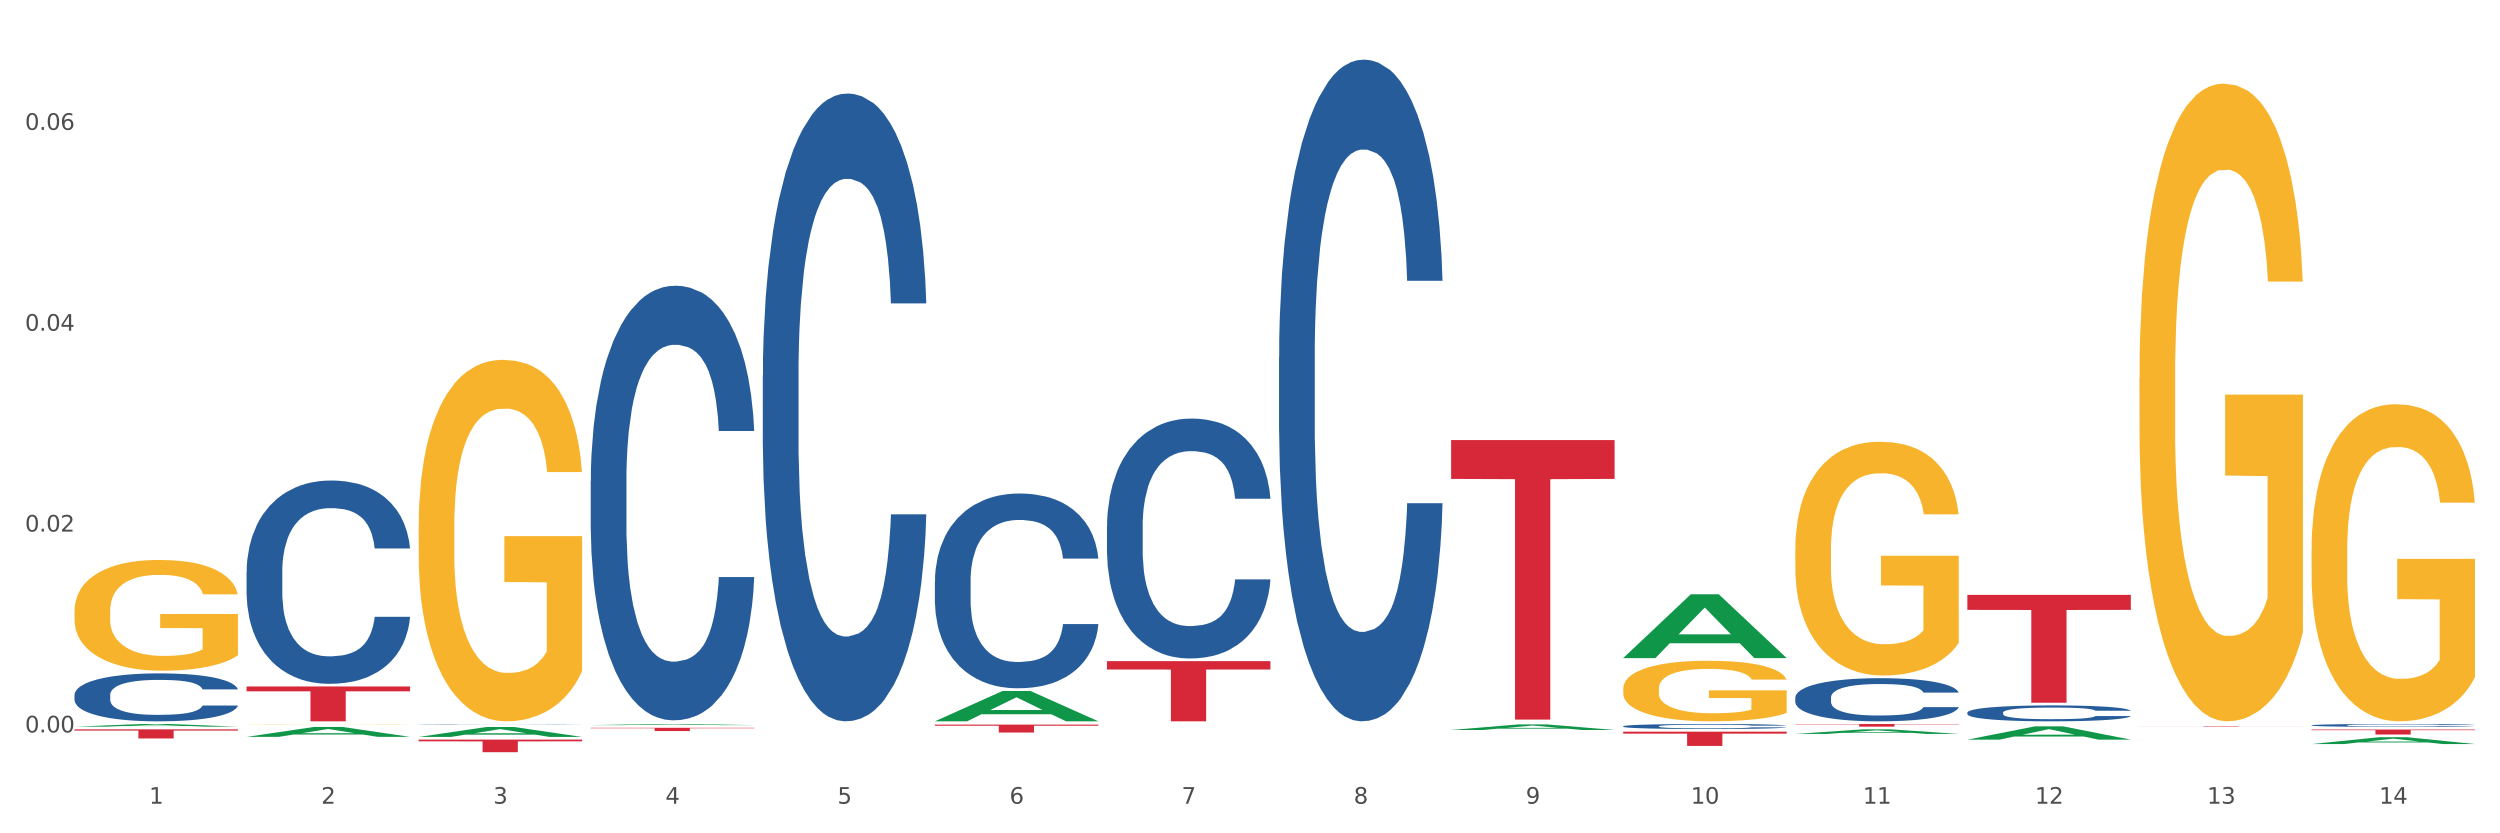 <?xml version="1.0" encoding="utf-8" standalone="no"?>
<!DOCTYPE svg PUBLIC "-//W3C//DTD SVG 1.1//EN"
  "http://www.w3.org/Graphics/SVG/1.1/DTD/svg11.dtd">
<svg xmlns:xlink="http://www.w3.org/1999/xlink" width="1080pt" height="360pt" viewBox="0 0 1080 360" xmlns="http://www.w3.org/2000/svg" version="1.1">
 <rect x="0" y="0" width="1080" height="360" fill="#333333" stroke="none"/>
 <defs>
  <style type="text/css">*{stroke-linejoin: round; stroke-linecap: butt}</style>
 </defs>
 <g id="figure_1">
  <g id="patch_1">
   <path d="M 0 360 
L 1080 360 
L 1080 0 
L 0 0 
z
" style="fill: #ffffff; stroke: #ffffff; stroke-linejoin: miter"/>
  </g>
  <g id="axes_1">
   <g id="matplotlib.axis_1">
    <g id="xtick_1">
     <g id="text_1">
      <!-- 1 -->
      <g style="fill: #4d4d4d" transform="translate(64.432 347.204) scale(0.096 -0.096)">
       <defs>
        <path id="DejaVuSans-31" d="M 794 531 
L 1825 531 
L 1825 4091 
L 703 3866 
L 703 4441 
L 1819 4666 
L 2450 4666 
L 2450 531 
L 3481 531 
L 3481 0 
L 794 0 
L 794 531 
z
" transform="scale(0.016)"/>
       </defs>
       <use xlink:href="#DejaVuSans-31"/>
      </g>
     </g>
    </g>
    <g id="xtick_2">
     <g id="text_2">
      <!-- 2 -->
      <g style="fill: #4d4d4d" transform="translate(138.771 347.204) scale(0.096 -0.096)">
       <defs>
        <path id="DejaVuSans-32" d="M 1228 531 
L 3431 531 
L 3431 0 
L 469 0 
L 469 531 
Q 828 903 1448 1529 
Q 2069 2156 2228 2338 
Q 2531 2678 2651 2914 
Q 2772 3150 2772 3378 
Q 2772 3750 2511 3984 
Q 2250 4219 1831 4219 
Q 1534 4219 1204 4116 
Q 875 4013 500 3803 
L 500 4441 
Q 881 4594 1212 4672 
Q 1544 4750 1819 4750 
Q 2544 4750 2975 4387 
Q 3406 4025 3406 3419 
Q 3406 3131 3298 2873 
Q 3191 2616 2906 2266 
Q 2828 2175 2409 1742 
Q 1991 1309 1228 531 
z
" transform="scale(0.016)"/>
       </defs>
       <use xlink:href="#DejaVuSans-32"/>
      </g>
     </g>
    </g>
    <g id="xtick_3">
     <g id="text_3">
      <!-- 3 -->
      <g style="fill: #4d4d4d" transform="translate(213.109 347.204) scale(0.096 -0.096)">
       <defs>
        <path id="DejaVuSans-33" d="M 2597 2516 
Q 3050 2419 3304 2112 
Q 3559 1806 3559 1356 
Q 3559 666 3084 287 
Q 2609 -91 1734 -91 
Q 1441 -91 1130 -33 
Q 819 25 488 141 
L 488 750 
Q 750 597 1062 519 
Q 1375 441 1716 441 
Q 2309 441 2620 675 
Q 2931 909 2931 1356 
Q 2931 1769 2642 2001 
Q 2353 2234 1838 2234 
L 1294 2234 
L 1294 2753 
L 1863 2753 
Q 2328 2753 2575 2939 
Q 2822 3125 2822 3475 
Q 2822 3834 2567 4026 
Q 2313 4219 1838 4219 
Q 1578 4219 1281 4162 
Q 984 4106 628 3988 
L 628 4550 
Q 988 4650 1302 4700 
Q 1616 4750 1894 4750 
Q 2613 4750 3031 4423 
Q 3450 4097 3450 3541 
Q 3450 3153 3228 2886 
Q 3006 2619 2597 2516 
z
" transform="scale(0.016)"/>
       </defs>
       <use xlink:href="#DejaVuSans-33"/>
      </g>
     </g>
    </g>
    <g id="xtick_4">
     <g id="text_4">
      <!-- 4 -->
      <g style="fill: #4d4d4d" transform="translate(287.448 347.204) scale(0.096 -0.096)">
       <defs>
        <path id="DejaVuSans-34" d="M 2419 4116 
L 825 1625 
L 2419 1625 
L 2419 4116 
z
M 2253 4666 
L 3047 4666 
L 3047 1625 
L 3713 1625 
L 3713 1100 
L 3047 1100 
L 3047 0 
L 2419 0 
L 2419 1100 
L 313 1100 
L 313 1709 
L 2253 4666 
z
" transform="scale(0.016)"/>
       </defs>
       <use xlink:href="#DejaVuSans-34"/>
      </g>
     </g>
    </g>
    <g id="xtick_5">
     <g id="text_5">
      <!-- 5 -->
      <g style="fill: #4d4d4d" transform="translate(361.787 347.204) scale(0.096 -0.096)">
       <defs>
        <path id="DejaVuSans-35" d="M 691 4666 
L 3169 4666 
L 3169 4134 
L 1269 4134 
L 1269 2991 
Q 1406 3038 1543 3061 
Q 1681 3084 1819 3084 
Q 2600 3084 3056 2656 
Q 3513 2228 3513 1497 
Q 3513 744 3044 326 
Q 2575 -91 1722 -91 
Q 1428 -91 1123 -41 
Q 819 9 494 109 
L 494 744 
Q 775 591 1075 516 
Q 1375 441 1709 441 
Q 2250 441 2565 725 
Q 2881 1009 2881 1497 
Q 2881 1984 2565 2268 
Q 2250 2553 1709 2553 
Q 1456 2553 1204 2497 
Q 953 2441 691 2322 
L 691 4666 
z
" transform="scale(0.016)"/>
       </defs>
       <use xlink:href="#DejaVuSans-35"/>
      </g>
     </g>
    </g>
    <g id="xtick_6">
     <g id="text_6">
      <!-- 6 -->
      <g style="fill: #4d4d4d" transform="translate(436.125 347.204) scale(0.096 -0.096)">
       <defs>
        <path id="DejaVuSans-36" d="M 2113 2584 
Q 1688 2584 1439 2293 
Q 1191 2003 1191 1497 
Q 1191 994 1439 701 
Q 1688 409 2113 409 
Q 2538 409 2786 701 
Q 3034 994 3034 1497 
Q 3034 2003 2786 2293 
Q 2538 2584 2113 2584 
z
M 3366 4563 
L 3366 3988 
Q 3128 4100 2886 4159 
Q 2644 4219 2406 4219 
Q 1781 4219 1451 3797 
Q 1122 3375 1075 2522 
Q 1259 2794 1537 2939 
Q 1816 3084 2150 3084 
Q 2853 3084 3261 2657 
Q 3669 2231 3669 1497 
Q 3669 778 3244 343 
Q 2819 -91 2113 -91 
Q 1303 -91 875 529 
Q 447 1150 447 2328 
Q 447 3434 972 4092 
Q 1497 4750 2381 4750 
Q 2619 4750 2861 4703 
Q 3103 4656 3366 4563 
z
" transform="scale(0.016)"/>
       </defs>
       <use xlink:href="#DejaVuSans-36"/>
      </g>
     </g>
    </g>
    <g id="xtick_7">
     <g id="text_7">
      <!-- 7 -->
      <g style="fill: #4d4d4d" transform="translate(510.464 347.204) scale(0.096 -0.096)">
       <defs>
        <path id="DejaVuSans-37" d="M 525 4666 
L 3525 4666 
L 3525 4397 
L 1831 0 
L 1172 0 
L 2766 4134 
L 525 4134 
L 525 4666 
z
" transform="scale(0.016)"/>
       </defs>
       <use xlink:href="#DejaVuSans-37"/>
      </g>
     </g>
    </g>
    <g id="xtick_8">
     <g id="text_8">
      <!-- 8 -->
      <g style="fill: #4d4d4d" transform="translate(584.803 347.204) scale(0.096 -0.096)">
       <defs>
        <path id="DejaVuSans-38" d="M 2034 2216 
Q 1584 2216 1326 1975 
Q 1069 1734 1069 1313 
Q 1069 891 1326 650 
Q 1584 409 2034 409 
Q 2484 409 2743 651 
Q 3003 894 3003 1313 
Q 3003 1734 2745 1975 
Q 2488 2216 2034 2216 
z
M 1403 2484 
Q 997 2584 770 2862 
Q 544 3141 544 3541 
Q 544 4100 942 4425 
Q 1341 4750 2034 4750 
Q 2731 4750 3128 4425 
Q 3525 4100 3525 3541 
Q 3525 3141 3298 2862 
Q 3072 2584 2669 2484 
Q 3125 2378 3379 2068 
Q 3634 1759 3634 1313 
Q 3634 634 3220 271 
Q 2806 -91 2034 -91 
Q 1263 -91 848 271 
Q 434 634 434 1313 
Q 434 1759 690 2068 
Q 947 2378 1403 2484 
z
M 1172 3481 
Q 1172 3119 1398 2916 
Q 1625 2713 2034 2713 
Q 2441 2713 2670 2916 
Q 2900 3119 2900 3481 
Q 2900 3844 2670 4047 
Q 2441 4250 2034 4250 
Q 1625 4250 1398 4047 
Q 1172 3844 1172 3481 
z
" transform="scale(0.016)"/>
       </defs>
       <use xlink:href="#DejaVuSans-38"/>
      </g>
     </g>
    </g>
    <g id="xtick_9">
     <g id="text_9">
      <!-- 9 -->
      <g style="fill: #4d4d4d" transform="translate(659.142 347.204) scale(0.096 -0.096)">
       <defs>
        <path id="DejaVuSans-39" d="M 703 97 
L 703 672 
Q 941 559 1184 500 
Q 1428 441 1663 441 
Q 2288 441 2617 861 
Q 2947 1281 2994 2138 
Q 2813 1869 2534 1725 
Q 2256 1581 1919 1581 
Q 1219 1581 811 2004 
Q 403 2428 403 3163 
Q 403 3881 828 4315 
Q 1253 4750 1959 4750 
Q 2769 4750 3195 4129 
Q 3622 3509 3622 2328 
Q 3622 1225 3098 567 
Q 2575 -91 1691 -91 
Q 1453 -91 1209 -44 
Q 966 3 703 97 
z
M 1959 2075 
Q 2384 2075 2632 2365 
Q 2881 2656 2881 3163 
Q 2881 3666 2632 3958 
Q 2384 4250 1959 4250 
Q 1534 4250 1286 3958 
Q 1038 3666 1038 3163 
Q 1038 2656 1286 2365 
Q 1534 2075 1959 2075 
z
" transform="scale(0.016)"/>
       </defs>
       <use xlink:href="#DejaVuSans-39"/>
      </g>
     </g>
    </g>
    <g id="xtick_10">
     <g id="text_10">
      <!-- 10 -->
      <g style="fill: #4d4d4d" transform="translate(730.426 347.204) scale(0.096 -0.096)">
       <defs>
        <path id="DejaVuSans-30" d="M 2034 4250 
Q 1547 4250 1301 3770 
Q 1056 3291 1056 2328 
Q 1056 1369 1301 889 
Q 1547 409 2034 409 
Q 2525 409 2770 889 
Q 3016 1369 3016 2328 
Q 3016 3291 2770 3770 
Q 2525 4250 2034 4250 
z
M 2034 4750 
Q 2819 4750 3233 4129 
Q 3647 3509 3647 2328 
Q 3647 1150 3233 529 
Q 2819 -91 2034 -91 
Q 1250 -91 836 529 
Q 422 1150 422 2328 
Q 422 3509 836 4129 
Q 1250 4750 2034 4750 
z
" transform="scale(0.016)"/>
       </defs>
       <use xlink:href="#DejaVuSans-31"/>
       <use xlink:href="#DejaVuSans-30" transform="translate(63.623 0)"/>
      </g>
     </g>
    </g>
    <g id="xtick_11">
     <g id="text_11">
      <!-- 11 -->
      <g style="fill: #4d4d4d" transform="translate(804.765 347.204) scale(0.096 -0.096)">
       <use xlink:href="#DejaVuSans-31"/>
       <use xlink:href="#DejaVuSans-31" transform="translate(63.623 0)"/>
      </g>
     </g>
    </g>
    <g id="xtick_12">
     <g id="text_12">
      <!-- 12 -->
      <g style="fill: #4d4d4d" transform="translate(879.104 347.204) scale(0.096 -0.096)">
       <use xlink:href="#DejaVuSans-31"/>
       <use xlink:href="#DejaVuSans-32" transform="translate(63.623 0)"/>
      </g>
     </g>
    </g>
    <g id="xtick_13">
     <g id="text_13">
      <!-- 13 -->
      <g style="fill: #4d4d4d" transform="translate(953.442 347.204) scale(0.096 -0.096)">
       <use xlink:href="#DejaVuSans-31"/>
       <use xlink:href="#DejaVuSans-33" transform="translate(63.623 0)"/>
      </g>
     </g>
    </g>
    <g id="xtick_14">
     <g id="text_14">
      <!-- 14 -->
      <g style="fill: #4d4d4d" transform="translate(1027.781 347.204) scale(0.096 -0.096)">
       <use xlink:href="#DejaVuSans-31"/>
       <use xlink:href="#DejaVuSans-34" transform="translate(63.623 0)"/>
      </g>
     </g>
    </g>
    <g id="xtick_15"/>
    <g id="xtick_16"/>
    <g id="xtick_17"/>
    <g id="xtick_18"/>
    <g id="xtick_19"/>
    <g id="xtick_20"/>
    <g id="xtick_21"/>
    <g id="xtick_22"/>
    <g id="xtick_23"/>
    <g id="xtick_24"/>
    <g id="xtick_25"/>
    <g id="xtick_26"/>
    <g id="xtick_27"/>
   </g>
   <g id="matplotlib.axis_2">
    <g id="ytick_1">
     <g id="text_15">
      <!-- 0.00 -->
      <g style="fill: #4d4d4d" transform="translate(10.8 316.408) scale(0.096 -0.096)">
       <defs>
        <path id="DejaVuSans-2e" d="M 684 794 
L 1344 794 
L 1344 0 
L 684 0 
L 684 794 
z
" transform="scale(0.016)"/>
       </defs>
       <use xlink:href="#DejaVuSans-30"/>
       <use xlink:href="#DejaVuSans-2e" transform="translate(63.623 0)"/>
       <use xlink:href="#DejaVuSans-30" transform="translate(95.41 0)"/>
       <use xlink:href="#DejaVuSans-30" transform="translate(159.033 0)"/>
      </g>
     </g>
    </g>
    <g id="ytick_2">
     <g id="text_16">
      <!-- 0.02 -->
      <g style="fill: #4d4d4d" transform="translate(10.8 229.638) scale(0.096 -0.096)">
       <use xlink:href="#DejaVuSans-30"/>
       <use xlink:href="#DejaVuSans-2e" transform="translate(63.623 0)"/>
       <use xlink:href="#DejaVuSans-30" transform="translate(95.41 0)"/>
       <use xlink:href="#DejaVuSans-32" transform="translate(159.033 0)"/>
      </g>
     </g>
    </g>
    <g id="ytick_3">
     <g id="text_17">
      <!-- 0.04 -->
      <g style="fill: #4d4d4d" transform="translate(10.8 142.868) scale(0.096 -0.096)">
       <use xlink:href="#DejaVuSans-30"/>
       <use xlink:href="#DejaVuSans-2e" transform="translate(63.623 0)"/>
       <use xlink:href="#DejaVuSans-30" transform="translate(95.41 0)"/>
       <use xlink:href="#DejaVuSans-34" transform="translate(159.033 0)"/>
      </g>
     </g>
    </g>
    <g id="ytick_4">
     <g id="text_18">
      <!-- 0.06 -->
      <g style="fill: #4d4d4d" transform="translate(10.8 56.098) scale(0.096 -0.096)">
       <use xlink:href="#DejaVuSans-30"/>
       <use xlink:href="#DejaVuSans-2e" transform="translate(63.623 0)"/>
       <use xlink:href="#DejaVuSans-30" transform="translate(95.41 0)"/>
       <use xlink:href="#DejaVuSans-36" transform="translate(159.033 0)"/>
      </g>
     </g>
    </g>
    <g id="ytick_5"/>
    <g id="ytick_6"/>
    <g id="ytick_7"/>
   </g>
   <g id="PolyCollection_1">
    <path d="M 32.175 313.922 
L 32.248 313.921 
L 61.37 312.762 
L 73.456 312.761 
L 102.797 313.924 
L 88.818 313.924 
L 82.484 313.653 
L 52.415 313.653 
L 52.197 313.658 
L 46.081 313.924 
L 32.175 313.924 
L 32.175 313.922 
L 56.201 313.492 
L 78.698 313.491 
L 67.559 313.009 
L 67.413 313.007 
L 67.267 313.01 
L 56.128 313.491 
L 56.201 313.492 
L 32.175 313.922 
z
" clip-path="url(#pf526136282)" style="fill: #109648"/>
    <path d="M 329.53 313.718 
L 400.152 313.718 
L 400.152 313.719 
L 372.371 313.719 
L 372.371 313.721 
L 357.143 313.721 
L 357.143 313.719 
L 329.53 313.719 
L 329.53 313.718 
L 329.53 313.718 
z
" clip-path="url(#pf526136282)" style="fill: #d62839"/>
    <path d="M 403.869 313.038 
L 474.49 313.038 
L 474.49 313.515 
L 446.71 313.518 
L 446.71 316.468 
L 431.481 316.468 
L 431.481 313.518 
L 403.869 313.515 
L 403.869 313.041 
L 403.869 313.038 
z
" clip-path="url(#pf526136282)" style="fill: #d62839"/>
    <path d="M 478.207 285.619 
L 548.829 285.619 
L 548.829 289.231 
L 521.049 289.255 
L 521.049 311.613 
L 505.82 311.613 
L 505.82 289.255 
L 478.207 289.231 
L 478.207 285.643 
L 478.207 285.619 
z
" clip-path="url(#pf526136282)" style="fill: #d62839"/>
    <path d="M 626.885 190.108 
L 697.506 190.108 
L 697.506 206.89 
L 669.726 207.003 
L 669.726 310.872 
L 654.497 310.872 
L 654.497 207.003 
L 626.885 206.89 
L 626.885 190.221 
L 626.885 190.108 
z
" clip-path="url(#pf526136282)" style="fill: #d62839"/>
    <path d="M 701.223 316.083 
L 771.845 316.083 
L 771.845 316.94 
L 744.065 316.946 
L 744.065 322.253 
L 728.836 322.253 
L 728.836 316.946 
L 701.223 316.94 
L 701.223 316.089 
L 701.223 316.083 
z
" clip-path="url(#pf526136282)" style="fill: #d62839"/>
    <path d="M 775.562 312.761 
L 846.184 312.761 
L 846.184 312.924 
L 818.404 312.925 
L 818.404 313.93 
L 803.175 313.93 
L 803.175 312.925 
L 775.562 312.924 
L 775.562 312.762 
L 775.562 312.761 
z
" clip-path="url(#pf526136282)" style="fill: #d62839"/>
    <path d="M 849.901 256.995 
L 920.523 256.995 
L 920.523 263.47 
L 892.742 263.514 
L 892.742 303.592 
L 877.514 303.592 
L 877.514 263.514 
L 849.901 263.47 
L 849.901 257.038 
L 849.901 256.995 
z
" clip-path="url(#pf526136282)" style="fill: #d62839"/>
    <path d="M 924.24 313.706 
L 994.861 313.706 
L 994.861 313.732 
L 967.081 313.732 
L 967.081 313.895 
L 951.852 313.895 
L 951.852 313.732 
L 924.24 313.732 
L 924.24 313.706 
L 924.24 313.706 
z
" clip-path="url(#pf526136282)" style="fill: #d62839"/>
    <path d="M 998.578 315.151 
L 1069.2 315.151 
L 1069.2 315.453 
L 1041.42 315.455 
L 1041.42 317.324 
L 1026.191 317.324 
L 1026.191 315.455 
L 998.578 315.453 
L 998.578 315.153 
L 998.578 315.151 
z
" clip-path="url(#pf526136282)" style="fill: #d62839"/>
    <path d="M 255.191 314.407 
L 325.813 314.407 
L 325.813 314.604 
L 298.033 314.605 
L 298.033 315.826 
L 282.804 315.826 
L 282.804 314.605 
L 255.191 314.604 
L 255.191 314.408 
L 255.191 314.407 
z
" clip-path="url(#pf526136282)" style="fill: #d62839"/>
    <path d="M 106.514 247.046 
L 106.597 246.966 
L 106.597 244.72 
L 106.848 241.672 
L 107.766 236.057 
L 108.935 231.805 
L 110.938 226.832 
L 112.023 224.746 
L 113.442 222.42 
L 116.364 218.65 
L 119.703 215.442 
L 122.04 213.677 
L 123.794 212.554 
L 127.717 210.549 
L 129.971 209.666 
L 132.308 208.944 
L 134.312 208.463 
L 137.651 207.902 
L 140.322 207.661 
L 143.411 207.581 
L 145.998 207.661 
L 149.421 207.982 
L 154.43 208.944 
L 156.35 209.506 
L 158.937 210.469 
L 161.609 211.752 
L 163.779 213.035 
L 166.283 214.88 
L 168.871 217.287 
L 171.376 220.335 
L 173.129 223.142 
L 174.548 226.11 
L 175.8 229.72 
L 176.718 233.65 
L 177.135 236.939 
L 161.859 236.939 
L 161.442 233.971 
L 160.607 230.762 
L 159.772 228.597 
L 158.854 226.832 
L 157.435 224.827 
L 156.183 223.543 
L 154.096 222.019 
L 152.176 221.057 
L 150.59 220.495 
L 148.67 220.014 
L 144.579 219.533 
L 141.658 219.533 
L 139.821 219.693 
L 137.567 220.094 
L 135.647 220.656 
L 133.393 221.618 
L 131.64 222.661 
L 129.887 224.025 
L 128.886 224.987 
L 127.383 226.752 
L 126.381 228.196 
L 125.046 230.682 
L 124.294 232.447 
L 122.959 237.019 
L 122.374 240.388 
L 122.124 242.714 
L 121.957 245.281 
L 121.957 257.794 
L 122.458 263.409 
L 122.875 265.816 
L 123.543 268.543 
L 124.795 272.072 
L 126.632 275.522 
L 128.552 278.008 
L 130.138 279.532 
L 131.64 280.655 
L 133.143 281.538 
L 134.979 282.34 
L 136.482 282.821 
L 138.736 283.302 
L 141.407 283.543 
L 143.494 283.543 
L 147.751 283.142 
L 149.671 282.741 
L 151.508 282.179 
L 153.511 281.297 
L 155.097 280.334 
L 156.016 279.612 
L 157.518 278.088 
L 158.687 276.484 
L 159.689 274.639 
L 160.357 273.035 
L 161.108 270.629 
L 161.692 267.901 
L 161.859 266.457 
L 177.135 266.457 
L 176.802 269.345 
L 176.217 272.153 
L 175.049 275.923 
L 174.13 278.088 
L 172.711 280.735 
L 171.209 282.981 
L 169.122 285.468 
L 167.202 287.313 
L 165.198 288.917 
L 163.028 290.361 
L 159.104 292.366 
L 157.685 292.928 
L 154.68 293.89 
L 152.343 294.452 
L 148.92 295.013 
L 145.414 295.334 
L 141.741 295.415 
L 138.486 295.254 
L 134.896 294.773 
L 132.642 294.292 
L 130.138 293.57 
L 127.216 292.447 
L 124.461 291.083 
L 121.874 289.479 
L 119.453 287.634 
L 117.199 285.548 
L 114.277 282.099 
L 112.107 278.73 
L 110.521 275.602 
L 109.435 272.955 
L 108.35 269.586 
L 107.766 267.26 
L 106.848 261.645 
L 106.514 256.431 
L 106.514 247.046 
z
" clip-path="url(#pf526136282)" style="fill: #255c99"/>
    <path d="M 255.191 207.796 
L 255.275 207.625 
L 255.275 202.824 
L 255.525 196.308 
L 256.443 184.306 
L 257.612 175.218 
L 259.615 164.587 
L 260.701 160.129 
L 262.12 155.157 
L 265.041 147.098 
L 268.381 140.24 
L 270.718 136.467 
L 272.471 134.067 
L 276.394 129.78 
L 278.648 127.894 
L 280.986 126.351 
L 282.989 125.322 
L 286.328 124.122 
L 288.999 123.608 
L 292.088 123.436 
L 294.676 123.608 
L 298.098 124.293 
L 303.107 126.351 
L 305.027 127.551 
L 307.615 129.609 
L 310.286 132.352 
L 312.457 135.096 
L 314.961 139.039 
L 317.549 144.183 
L 320.053 150.699 
L 321.806 156.7 
L 323.225 163.044 
L 324.477 170.76 
L 325.396 179.162 
L 325.813 186.192 
L 310.537 186.192 
L 310.119 179.848 
L 309.284 172.989 
L 308.45 168.36 
L 307.531 164.587 
L 306.112 160.301 
L 304.86 157.557 
L 302.773 154.3 
L 300.853 152.242 
L 299.267 151.042 
L 297.347 150.013 
L 293.257 148.984 
L 290.335 148.984 
L 288.499 149.327 
L 286.245 150.184 
L 284.325 151.385 
L 282.071 153.442 
L 280.318 155.671 
L 278.565 158.586 
L 277.563 160.644 
L 276.06 164.416 
L 275.059 167.502 
L 273.723 172.818 
L 272.972 176.59 
L 271.636 186.363 
L 271.052 193.565 
L 270.801 198.537 
L 270.634 204.024 
L 270.634 230.773 
L 271.135 242.775 
L 271.553 247.919 
L 272.22 253.749 
L 273.473 261.293 
L 275.309 268.666 
L 277.229 273.982 
L 278.815 277.24 
L 280.318 279.64 
L 281.82 281.526 
L 283.657 283.241 
L 285.159 284.27 
L 287.413 285.298 
L 290.085 285.813 
L 292.172 285.813 
L 296.429 284.955 
L 298.349 284.098 
L 300.185 282.898 
L 302.189 281.012 
L 303.775 278.954 
L 304.693 277.411 
L 306.196 274.153 
L 307.364 270.724 
L 308.366 266.78 
L 309.034 263.351 
L 309.785 258.207 
L 310.37 252.377 
L 310.537 249.291 
L 325.813 249.291 
L 325.479 255.464 
L 324.895 261.465 
L 323.726 269.524 
L 322.808 274.153 
L 321.389 279.811 
L 319.886 284.612 
L 317.799 289.928 
L 315.879 293.872 
L 313.876 297.301 
L 311.705 300.387 
L 307.782 304.674 
L 306.363 305.874 
L 303.358 307.932 
L 301.02 309.132 
L 297.598 310.332 
L 294.092 311.018 
L 290.419 311.189 
L 287.163 310.847 
L 283.573 309.818 
L 281.32 308.789 
L 278.815 307.246 
L 275.893 304.845 
L 273.139 301.93 
L 270.551 298.501 
L 268.13 294.557 
L 265.876 290.099 
L 262.955 282.726 
L 260.784 275.525 
L 259.198 268.838 
L 258.113 263.179 
L 257.028 255.978 
L 256.443 251.005 
L 255.525 239.003 
L 255.191 227.858 
L 255.191 207.796 
z
" clip-path="url(#pf526136282)" style="fill: #255c99"/>
    <path d="M 329.53 162.262 
L 329.613 162.014 
L 329.613 155.079 
L 329.864 145.667 
L 330.782 128.329 
L 331.951 115.202 
L 333.954 99.846 
L 335.039 93.406 
L 336.458 86.223 
L 339.38 74.582 
L 342.719 64.675 
L 345.057 59.226 
L 346.81 55.759 
L 350.733 49.567 
L 352.987 46.842 
L 355.324 44.613 
L 357.328 43.127 
L 360.667 41.393 
L 363.338 40.65 
L 366.427 40.403 
L 369.015 40.65 
L 372.437 41.641 
L 377.446 44.613 
L 379.366 46.347 
L 381.954 49.319 
L 384.625 53.282 
L 386.795 57.245 
L 389.3 62.941 
L 391.887 70.372 
L 394.392 79.784 
L 396.145 88.453 
L 397.564 97.617 
L 398.816 108.762 
L 399.734 120.899 
L 400.152 131.054 
L 384.875 131.054 
L 384.458 121.89 
L 383.623 111.982 
L 382.788 105.295 
L 381.87 99.846 
L 380.451 93.654 
L 379.199 89.691 
L 377.112 84.985 
L 375.192 82.013 
L 373.606 80.279 
L 371.686 78.793 
L 367.595 77.307 
L 364.674 77.307 
L 362.837 77.802 
L 360.583 79.041 
L 358.663 80.775 
L 356.41 83.747 
L 354.656 86.967 
L 352.903 91.177 
L 351.902 94.149 
L 350.399 99.598 
L 349.397 104.057 
L 348.062 111.735 
L 347.31 117.184 
L 345.975 131.301 
L 345.391 141.704 
L 345.14 148.887 
L 344.973 156.813 
L 344.973 195.451 
L 345.474 212.788 
L 345.891 220.219 
L 346.559 228.64 
L 347.811 239.538 
L 349.648 250.188 
L 351.568 257.866 
L 353.154 262.572 
L 354.656 266.04 
L 356.159 268.764 
L 357.996 271.241 
L 359.498 272.727 
L 361.752 274.213 
L 364.423 274.956 
L 366.51 274.956 
L 370.768 273.718 
L 372.688 272.48 
L 374.524 270.746 
L 376.528 268.021 
L 378.114 265.049 
L 379.032 262.82 
L 380.534 258.114 
L 381.703 253.16 
L 382.705 247.464 
L 383.373 242.51 
L 384.124 235.08 
L 384.708 226.659 
L 384.875 222.2 
L 400.152 222.2 
L 399.818 231.117 
L 399.233 239.786 
L 398.065 251.427 
L 397.146 258.114 
L 395.727 266.288 
L 394.225 273.223 
L 392.138 280.901 
L 390.218 286.597 
L 388.214 291.551 
L 386.044 296.009 
L 382.121 302.201 
L 380.701 303.935 
L 377.696 306.907 
L 375.359 308.641 
L 371.936 310.375 
L 368.43 311.365 
L 364.757 311.613 
L 361.502 311.118 
L 357.912 309.632 
L 355.658 308.146 
L 353.154 305.916 
L 350.232 302.449 
L 347.477 298.238 
L 344.89 293.285 
L 342.469 287.588 
L 340.215 281.148 
L 337.293 270.498 
L 335.123 260.095 
L 333.537 250.436 
L 332.452 242.262 
L 331.366 231.86 
L 330.782 224.677 
L 329.864 207.339 
L 329.53 191.24 
L 329.53 162.262 
z
" clip-path="url(#pf526136282)" style="fill: #255c99"/>
    <path d="M 403.869 251.006 
L 403.952 250.929 
L 403.952 248.777 
L 404.202 245.857 
L 405.121 240.477 
L 406.289 236.404 
L 408.293 231.639 
L 409.378 229.641 
L 410.797 227.412 
L 413.719 223.8 
L 417.058 220.726 
L 419.395 219.035 
L 421.148 217.959 
L 425.072 216.038 
L 427.326 215.192 
L 429.663 214.501 
L 431.666 214.04 
L 435.006 213.502 
L 437.677 213.271 
L 440.766 213.194 
L 443.353 213.271 
L 446.776 213.579 
L 451.785 214.501 
L 453.704 215.039 
L 456.292 215.961 
L 458.964 217.191 
L 461.134 218.42 
L 463.638 220.188 
L 466.226 222.493 
L 468.73 225.414 
L 470.483 228.104 
L 471.903 230.947 
L 473.155 234.406 
L 474.073 238.171 
L 474.49 241.322 
L 459.214 241.322 
L 458.797 238.479 
L 457.962 235.405 
L 457.127 233.33 
L 456.209 231.639 
L 454.79 229.718 
L 453.538 228.488 
L 451.451 227.028 
L 449.531 226.106 
L 447.945 225.568 
L 446.025 225.106 
L 441.934 224.645 
L 439.012 224.645 
L 437.176 224.799 
L 434.922 225.183 
L 433.002 225.721 
L 430.748 226.643 
L 428.995 227.643 
L 427.242 228.949 
L 426.24 229.871 
L 424.738 231.562 
L 423.736 232.945 
L 422.401 235.328 
L 421.649 237.019 
L 420.314 241.399 
L 419.729 244.627 
L 419.479 246.856 
L 419.312 249.315 
L 419.312 261.304 
L 419.813 266.684 
L 420.23 268.989 
L 420.898 271.602 
L 422.15 274.984 
L 423.987 278.289 
L 425.907 280.671 
L 427.493 282.131 
L 428.995 283.207 
L 430.498 284.052 
L 432.334 284.821 
L 433.837 285.282 
L 436.091 285.743 
L 438.762 285.974 
L 440.849 285.974 
L 445.106 285.59 
L 447.026 285.205 
L 448.863 284.667 
L 450.866 283.822 
L 452.452 282.9 
L 453.371 282.208 
L 454.873 280.748 
L 456.042 279.211 
L 457.044 277.443 
L 457.711 275.906 
L 458.463 273.601 
L 459.047 270.988 
L 459.214 269.604 
L 474.49 269.604 
L 474.156 272.371 
L 473.572 275.061 
L 472.403 278.673 
L 471.485 280.748 
L 470.066 283.284 
L 468.563 285.436 
L 466.477 287.818 
L 464.557 289.586 
L 462.553 291.123 
L 460.383 292.506 
L 456.459 294.428 
L 455.04 294.966 
L 452.035 295.888 
L 449.698 296.426 
L 446.275 296.964 
L 442.769 297.271 
L 439.096 297.348 
L 435.84 297.194 
L 432.251 296.733 
L 429.997 296.272 
L 427.493 295.58 
L 424.571 294.504 
L 421.816 293.198 
L 419.228 291.661 
L 416.808 289.893 
L 414.554 287.895 
L 411.632 284.59 
L 409.462 281.363 
L 407.875 278.365 
L 406.79 275.829 
L 405.705 272.601 
L 405.121 270.373 
L 404.202 264.993 
L 403.869 259.998 
L 403.869 251.006 
z
" clip-path="url(#pf526136282)" style="fill: #255c99"/>
    <path d="M 478.207 227.39 
L 478.291 227.296 
L 478.291 224.645 
L 478.541 221.048 
L 479.459 214.422 
L 480.628 209.405 
L 482.632 203.536 
L 483.717 201.075 
L 485.136 198.329 
L 488.058 193.88 
L 491.397 190.094 
L 493.734 188.011 
L 495.487 186.686 
L 499.41 184.32 
L 501.664 183.278 
L 504.002 182.427 
L 506.005 181.859 
L 509.344 181.196 
L 512.016 180.912 
L 515.104 180.817 
L 517.692 180.912 
L 521.115 181.291 
L 526.123 182.427 
L 528.043 183.089 
L 530.631 184.225 
L 533.302 185.74 
L 535.473 187.254 
L 537.977 189.431 
L 540.565 192.271 
L 543.069 195.868 
L 544.822 199.181 
L 546.241 202.684 
L 547.493 206.944 
L 548.412 211.582 
L 548.829 215.463 
L 533.553 215.463 
L 533.135 211.961 
L 532.301 208.174 
L 531.466 205.618 
L 530.548 203.536 
L 529.128 201.169 
L 527.876 199.655 
L 525.789 197.856 
L 523.869 196.72 
L 522.283 196.058 
L 520.363 195.49 
L 516.273 194.922 
L 513.351 194.922 
L 511.515 195.111 
L 509.261 195.584 
L 507.341 196.247 
L 505.087 197.383 
L 503.334 198.613 
L 501.581 200.223 
L 500.579 201.359 
L 499.077 203.441 
L 498.075 205.145 
L 496.739 208.08 
L 495.988 210.162 
L 494.652 215.558 
L 494.068 219.533 
L 493.818 222.279 
L 493.651 225.308 
L 493.651 240.075 
L 494.151 246.701 
L 494.569 249.541 
L 495.237 252.759 
L 496.489 256.924 
L 498.325 260.995 
L 500.245 263.929 
L 501.831 265.728 
L 503.334 267.053 
L 504.837 268.094 
L 506.673 269.041 
L 508.176 269.609 
L 510.429 270.177 
L 513.101 270.461 
L 515.188 270.461 
L 519.445 269.987 
L 521.365 269.514 
L 523.202 268.852 
L 525.205 267.81 
L 526.791 266.674 
L 527.709 265.822 
L 529.212 264.024 
L 530.381 262.131 
L 531.382 259.953 
L 532.05 258.06 
L 532.801 255.22 
L 533.386 252.002 
L 533.553 250.298 
L 548.829 250.298 
L 548.495 253.706 
L 547.911 257.019 
L 546.742 261.468 
L 545.824 264.024 
L 544.405 267.148 
L 542.902 269.798 
L 540.815 272.733 
L 538.895 274.91 
L 536.892 276.803 
L 534.721 278.507 
L 530.798 280.873 
L 529.379 281.536 
L 526.374 282.672 
L 524.036 283.335 
L 520.614 283.997 
L 517.108 284.376 
L 513.435 284.471 
L 510.179 284.281 
L 506.59 283.713 
L 504.336 283.145 
L 501.831 282.293 
L 498.91 280.968 
L 496.155 279.359 
L 493.567 277.466 
L 491.146 275.288 
L 488.892 272.827 
L 485.971 268.757 
L 483.8 264.781 
L 482.214 261.089 
L 481.129 257.966 
L 480.044 253.99 
L 479.459 251.245 
L 478.541 244.618 
L 478.207 238.466 
L 478.207 227.39 
z
" clip-path="url(#pf526136282)" style="fill: #255c99"/>
    <path d="M 552.546 154.198 
L 552.629 153.937 
L 552.629 146.627 
L 552.88 136.707 
L 553.798 118.434 
L 554.967 104.598 
L 556.97 88.412 
L 558.055 81.625 
L 559.475 74.054 
L 562.396 61.785 
L 565.735 51.343 
L 568.073 45.6 
L 569.826 41.945 
L 573.749 35.418 
L 576.003 32.547 
L 578.34 30.197 
L 580.344 28.631 
L 583.683 26.804 
L 586.354 26.021 
L 589.443 25.759 
L 592.031 26.021 
L 595.453 27.065 
L 600.462 30.197 
L 602.382 32.025 
L 604.97 35.157 
L 607.641 39.334 
L 609.811 43.511 
L 612.316 49.515 
L 614.903 57.347 
L 617.408 67.267 
L 619.161 76.404 
L 620.58 86.063 
L 621.832 97.81 
L 622.75 110.602 
L 623.168 121.305 
L 607.891 121.305 
L 607.474 111.646 
L 606.639 101.204 
L 605.804 94.156 
L 604.886 88.412 
L 603.467 81.886 
L 602.215 77.709 
L 600.128 72.749 
L 598.208 69.616 
L 596.622 67.789 
L 594.702 66.223 
L 590.612 64.656 
L 587.69 64.656 
L 585.853 65.179 
L 583.6 66.484 
L 581.68 68.311 
L 579.426 71.444 
L 577.673 74.838 
L 575.92 79.275 
L 574.918 82.408 
L 573.415 88.151 
L 572.414 92.85 
L 571.078 100.943 
L 570.327 106.686 
L 568.991 121.566 
L 568.407 132.53 
L 568.156 140.101 
L 567.989 148.455 
L 567.989 189.179 
L 568.49 207.453 
L 568.908 215.284 
L 569.575 224.16 
L 570.827 235.647 
L 572.664 246.872 
L 574.584 254.965 
L 576.17 259.925 
L 577.673 263.579 
L 579.175 266.451 
L 581.012 269.061 
L 582.514 270.628 
L 584.768 272.194 
L 587.439 272.977 
L 589.526 272.977 
L 593.784 271.672 
L 595.704 270.367 
L 597.54 268.539 
L 599.544 265.668 
L 601.13 262.535 
L 602.048 260.186 
L 603.551 255.226 
L 604.719 250.004 
L 605.721 244 
L 606.389 238.779 
L 607.14 230.948 
L 607.724 222.072 
L 607.891 217.373 
L 623.168 217.373 
L 622.834 226.771 
L 622.249 235.908 
L 621.081 248.177 
L 620.163 255.226 
L 618.743 263.84 
L 617.241 271.15 
L 615.154 279.242 
L 613.234 285.247 
L 611.23 290.468 
L 609.06 295.167 
L 605.137 301.693 
L 603.718 303.52 
L 600.712 306.653 
L 598.375 308.48 
L 594.952 310.308 
L 591.446 311.352 
L 587.773 311.613 
L 584.518 311.091 
L 580.928 309.525 
L 578.674 307.958 
L 576.17 305.609 
L 573.248 301.954 
L 570.494 297.516 
L 567.906 292.295 
L 565.485 286.291 
L 563.231 279.504 
L 560.309 268.278 
L 558.139 257.314 
L 556.553 247.133 
L 555.468 238.518 
L 554.382 227.554 
L 553.798 219.983 
L 552.88 201.71 
L 552.546 184.741 
L 552.546 154.198 
z
" clip-path="url(#pf526136282)" style="fill: #255c99"/>
    <path d="M 701.223 313.738 
L 701.307 313.736 
L 701.307 313.68 
L 701.557 313.605 
L 702.476 313.466 
L 703.644 313.361 
L 705.648 313.238 
L 706.733 313.186 
L 708.152 313.128 
L 711.074 313.035 
L 714.413 312.956 
L 716.75 312.912 
L 718.503 312.884 
L 722.427 312.835 
L 724.681 312.813 
L 727.018 312.795 
L 729.021 312.783 
L 732.36 312.769 
L 735.032 312.763 
L 738.12 312.761 
L 740.708 312.763 
L 744.131 312.771 
L 749.139 312.795 
L 751.059 312.809 
L 753.647 312.833 
L 756.318 312.864 
L 758.489 312.896 
L 760.993 312.942 
L 763.581 313.001 
L 766.085 313.077 
L 767.838 313.146 
L 769.257 313.22 
L 770.51 313.309 
L 771.428 313.406 
L 771.845 313.488 
L 756.569 313.488 
L 756.151 313.414 
L 755.317 313.335 
L 754.482 313.281 
L 753.564 313.238 
L 752.145 313.188 
L 750.892 313.156 
L 748.805 313.118 
L 746.885 313.095 
L 745.299 313.081 
L 743.379 313.069 
L 739.289 313.057 
L 736.367 313.057 
L 734.531 313.061 
L 732.277 313.071 
L 730.357 313.085 
L 728.103 313.109 
L 726.35 313.134 
L 724.597 313.168 
L 723.595 313.192 
L 722.093 313.236 
L 721.091 313.271 
L 719.755 313.333 
L 719.004 313.377 
L 717.668 313.49 
L 717.084 313.573 
L 716.834 313.631 
L 716.667 313.694 
L 716.667 314.004 
L 717.168 314.143 
L 717.585 314.202 
L 718.253 314.27 
L 719.505 314.357 
L 721.341 314.443 
L 723.261 314.504 
L 724.847 314.542 
L 726.35 314.57 
L 727.853 314.591 
L 729.689 314.611 
L 731.192 314.623 
L 733.446 314.635 
L 736.117 314.641 
L 738.204 314.641 
L 742.461 314.631 
L 744.381 314.621 
L 746.218 314.607 
L 748.221 314.586 
L 749.807 314.562 
L 750.725 314.544 
L 752.228 314.506 
L 753.397 314.466 
L 754.398 314.421 
L 755.066 314.381 
L 755.818 314.321 
L 756.402 314.254 
L 756.569 314.218 
L 771.845 314.218 
L 771.511 314.29 
L 770.927 314.359 
L 769.758 314.453 
L 768.84 314.506 
L 767.421 314.572 
L 765.918 314.627 
L 763.831 314.689 
L 761.911 314.734 
L 759.908 314.774 
L 757.738 314.81 
L 753.814 314.859 
L 752.395 314.873 
L 749.39 314.897 
L 747.052 314.911 
L 743.63 314.925 
L 740.124 314.933 
L 736.451 314.935 
L 733.195 314.931 
L 729.606 314.919 
L 727.352 314.907 
L 724.847 314.889 
L 721.926 314.861 
L 719.171 314.828 
L 716.583 314.788 
L 714.162 314.742 
L 711.908 314.691 
L 708.987 314.605 
L 706.816 314.522 
L 705.23 314.445 
L 704.145 314.379 
L 703.06 314.296 
L 702.476 314.238 
L 701.557 314.099 
L 701.223 313.97 
L 701.223 313.738 
z
" clip-path="url(#pf526136282)" style="fill: #255c99"/>
    <path d="M 775.562 301.351 
L 775.646 301.334 
L 775.646 300.858 
L 775.896 300.211 
L 776.814 299.02 
L 777.983 298.118 
L 779.986 297.063 
L 781.072 296.621 
L 782.491 296.127 
L 785.412 295.327 
L 788.752 294.646 
L 791.089 294.272 
L 792.842 294.034 
L 796.765 293.608 
L 799.019 293.421 
L 801.357 293.268 
L 803.36 293.166 
L 806.699 293.047 
L 809.37 292.996 
L 812.459 292.979 
L 815.047 292.996 
L 818.469 293.064 
L 823.478 293.268 
L 825.398 293.387 
L 827.986 293.591 
L 830.657 293.864 
L 832.828 294.136 
L 835.332 294.527 
L 837.92 295.038 
L 840.424 295.685 
L 842.177 296.28 
L 843.596 296.91 
L 844.848 297.676 
L 845.766 298.509 
L 846.184 299.207 
L 830.908 299.207 
L 830.49 298.578 
L 829.655 297.897 
L 828.821 297.437 
L 827.902 297.063 
L 826.483 296.638 
L 825.231 296.365 
L 823.144 296.042 
L 821.224 295.838 
L 819.638 295.719 
L 817.718 295.616 
L 813.628 295.514 
L 810.706 295.514 
L 808.87 295.548 
L 806.616 295.633 
L 804.696 295.753 
L 802.442 295.957 
L 800.689 296.178 
L 798.936 296.467 
L 797.934 296.672 
L 796.431 297.046 
L 795.43 297.352 
L 794.094 297.88 
L 793.343 298.254 
L 792.007 299.224 
L 791.423 299.939 
L 791.172 300.432 
L 791.005 300.977 
L 791.005 303.632 
L 791.506 304.823 
L 791.924 305.334 
L 792.591 305.912 
L 793.844 306.661 
L 795.68 307.393 
L 797.6 307.92 
L 799.186 308.244 
L 800.689 308.482 
L 802.191 308.669 
L 804.028 308.839 
L 805.53 308.941 
L 807.784 309.043 
L 810.456 309.094 
L 812.543 309.094 
L 816.8 309.009 
L 818.72 308.924 
L 820.556 308.805 
L 822.56 308.618 
L 824.146 308.414 
L 825.064 308.261 
L 826.567 307.937 
L 827.735 307.597 
L 828.737 307.206 
L 829.405 306.865 
L 830.156 306.355 
L 830.741 305.776 
L 830.908 305.47 
L 846.184 305.47 
L 845.85 306.082 
L 845.266 306.678 
L 844.097 307.478 
L 843.179 307.937 
L 841.76 308.499 
L 840.257 308.975 
L 838.17 309.503 
L 836.25 309.894 
L 834.247 310.235 
L 832.076 310.541 
L 828.153 310.966 
L 826.734 311.086 
L 823.728 311.29 
L 821.391 311.409 
L 817.969 311.528 
L 814.463 311.596 
L 810.79 311.613 
L 807.534 311.579 
L 803.944 311.477 
L 801.69 311.375 
L 799.186 311.222 
L 796.264 310.983 
L 793.51 310.694 
L 790.922 310.354 
L 788.501 309.962 
L 786.247 309.52 
L 783.325 308.788 
L 781.155 308.073 
L 779.569 307.41 
L 778.484 306.848 
L 777.399 306.133 
L 776.814 305.64 
L 775.896 304.449 
L 775.562 303.343 
L 775.562 301.351 
z
" clip-path="url(#pf526136282)" style="fill: #255c99"/>
    <path d="M 849.901 307.828 
L 849.984 307.822 
L 849.984 307.646 
L 850.235 307.408 
L 851.153 306.968 
L 852.322 306.636 
L 854.325 306.246 
L 855.41 306.083 
L 856.829 305.901 
L 859.751 305.606 
L 863.09 305.355 
L 865.428 305.217 
L 867.181 305.129 
L 871.104 304.972 
L 873.358 304.903 
L 875.695 304.847 
L 877.699 304.809 
L 881.038 304.765 
L 883.709 304.746 
L 886.798 304.74 
L 889.386 304.746 
L 892.808 304.771 
L 897.817 304.847 
L 899.737 304.891 
L 902.325 304.966 
L 904.996 305.066 
L 907.166 305.167 
L 909.671 305.311 
L 912.258 305.499 
L 914.763 305.738 
L 916.516 305.958 
L 917.935 306.19 
L 919.187 306.472 
L 920.105 306.78 
L 920.523 307.037 
L 905.246 307.037 
L 904.829 306.805 
L 903.994 306.554 
L 903.159 306.384 
L 902.241 306.246 
L 900.822 306.089 
L 899.57 305.989 
L 897.483 305.87 
L 895.563 305.794 
L 893.977 305.75 
L 892.057 305.713 
L 887.966 305.675 
L 885.045 305.675 
L 883.208 305.688 
L 880.954 305.719 
L 879.034 305.763 
L 876.78 305.838 
L 875.027 305.92 
L 873.274 306.027 
L 872.273 306.102 
L 870.77 306.24 
L 869.768 306.353 
L 868.433 306.548 
L 867.681 306.686 
L 866.346 307.044 
L 865.761 307.307 
L 865.511 307.489 
L 865.344 307.69 
L 865.344 308.669 
L 865.845 309.109 
L 866.262 309.297 
L 866.93 309.51 
L 868.182 309.787 
L 870.019 310.056 
L 871.939 310.251 
L 873.525 310.37 
L 875.027 310.458 
L 876.53 310.527 
L 878.367 310.59 
L 879.869 310.628 
L 882.123 310.665 
L 884.794 310.684 
L 886.881 310.684 
L 891.139 310.653 
L 893.059 310.621 
L 894.895 310.577 
L 896.899 310.508 
L 898.485 310.433 
L 899.403 310.377 
L 900.905 310.257 
L 902.074 310.132 
L 903.076 309.987 
L 903.744 309.862 
L 904.495 309.674 
L 905.079 309.46 
L 905.246 309.347 
L 920.523 309.347 
L 920.189 309.573 
L 919.604 309.793 
L 918.436 310.088 
L 917.517 310.257 
L 916.098 310.464 
L 914.596 310.64 
L 912.509 310.835 
L 910.589 310.979 
L 908.585 311.105 
L 906.415 311.218 
L 902.491 311.375 
L 901.072 311.419 
L 898.067 311.494 
L 895.73 311.538 
L 892.307 311.582 
L 888.801 311.607 
L 885.128 311.613 
L 881.873 311.601 
L 878.283 311.563 
L 876.029 311.525 
L 873.525 311.469 
L 870.603 311.381 
L 867.848 311.274 
L 865.261 311.149 
L 862.84 311.004 
L 860.586 310.841 
L 857.664 310.571 
L 855.494 310.308 
L 853.908 310.063 
L 852.823 309.856 
L 851.737 309.592 
L 851.153 309.41 
L 850.235 308.971 
L 849.901 308.563 
L 849.901 307.828 
z
" clip-path="url(#pf526136282)" style="fill: #255c99"/>
    <path d="M 998.578 313.319 
L 998.662 313.318 
L 998.662 313.286 
L 998.912 313.243 
L 999.83 313.164 
L 1000.999 313.104 
L 1003.003 313.033 
L 1004.088 313.004 
L 1005.507 312.971 
L 1008.429 312.918 
L 1011.768 312.872 
L 1014.105 312.847 
L 1015.858 312.831 
L 1019.781 312.803 
L 1022.035 312.791 
L 1024.373 312.78 
L 1026.376 312.774 
L 1029.715 312.766 
L 1032.387 312.762 
L 1035.475 312.761 
L 1038.063 312.762 
L 1041.486 312.767 
L 1046.494 312.78 
L 1048.414 312.788 
L 1051.002 312.802 
L 1053.673 312.82 
L 1055.844 312.838 
L 1058.348 312.864 
L 1060.936 312.898 
L 1063.44 312.941 
L 1065.193 312.981 
L 1066.612 313.023 
L 1067.864 313.074 
L 1068.783 313.13 
L 1069.2 313.176 
L 1053.924 313.176 
L 1053.506 313.134 
L 1052.671 313.089 
L 1051.837 313.058 
L 1050.918 313.033 
L 1049.499 313.005 
L 1048.247 312.987 
L 1046.16 312.965 
L 1044.24 312.952 
L 1042.654 312.944 
L 1040.734 312.937 
L 1036.644 312.93 
L 1033.722 312.93 
L 1031.886 312.932 
L 1029.632 312.938 
L 1027.712 312.946 
L 1025.458 312.96 
L 1023.705 312.974 
L 1021.952 312.994 
L 1020.95 313.007 
L 1019.448 313.032 
L 1018.446 313.053 
L 1017.11 313.088 
L 1016.359 313.113 
L 1015.023 313.177 
L 1014.439 313.225 
L 1014.188 313.258 
L 1014.022 313.294 
L 1014.022 313.471 
L 1014.522 313.55 
L 1014.94 313.584 
L 1015.608 313.623 
L 1016.86 313.673 
L 1018.696 313.721 
L 1020.616 313.757 
L 1022.202 313.778 
L 1023.705 313.794 
L 1025.207 313.806 
L 1027.044 313.818 
L 1028.547 313.825 
L 1030.8 313.831 
L 1033.472 313.835 
L 1035.559 313.835 
L 1039.816 313.829 
L 1041.736 313.823 
L 1043.572 313.816 
L 1045.576 313.803 
L 1047.162 313.789 
L 1048.08 313.779 
L 1049.583 313.758 
L 1050.752 313.735 
L 1051.753 313.709 
L 1052.421 313.686 
L 1053.172 313.652 
L 1053.757 313.614 
L 1053.924 313.593 
L 1069.2 313.593 
L 1068.866 313.634 
L 1068.282 313.674 
L 1067.113 313.727 
L 1066.195 313.758 
L 1064.776 313.795 
L 1063.273 313.827 
L 1061.186 313.862 
L 1059.266 313.888 
L 1057.263 313.911 
L 1055.092 313.931 
L 1051.169 313.96 
L 1049.75 313.967 
L 1046.745 313.981 
L 1044.407 313.989 
L 1040.985 313.997 
L 1037.479 314.001 
L 1033.806 314.003 
L 1030.55 314 
L 1026.96 313.994 
L 1024.707 313.987 
L 1022.202 313.977 
L 1019.281 313.961 
L 1016.526 313.941 
L 1013.938 313.919 
L 1011.517 313.893 
L 1009.263 313.863 
L 1006.342 313.814 
L 1004.171 313.767 
L 1002.585 313.723 
L 1001.5 313.685 
L 1000.415 313.638 
L 999.83 313.605 
L 998.912 313.525 
L 998.578 313.452 
L 998.578 313.319 
z
" clip-path="url(#pf526136282)" style="fill: #255c99"/>
    <path d="M 180.852 312.835 
L 180.936 312.835 
L 180.936 312.83 
L 181.186 312.825 
L 182.105 312.814 
L 183.273 312.806 
L 185.277 312.797 
L 186.362 312.793 
L 187.781 312.789 
L 190.703 312.782 
L 194.042 312.776 
L 196.379 312.773 
L 198.132 312.77 
L 202.056 312.767 
L 204.31 312.765 
L 206.647 312.764 
L 208.65 312.763 
L 211.989 312.762 
L 214.661 312.761 
L 217.749 312.761 
L 220.337 312.761 
L 223.76 312.762 
L 228.768 312.764 
L 230.688 312.765 
L 233.276 312.767 
L 235.947 312.769 
L 238.118 312.771 
L 240.622 312.775 
L 243.21 312.779 
L 245.714 312.785 
L 247.467 312.79 
L 248.886 312.796 
L 250.139 312.802 
L 251.057 312.81 
L 251.474 312.816 
L 236.198 312.816 
L 235.78 312.81 
L 234.946 312.804 
L 234.111 312.8 
L 233.193 312.797 
L 231.774 312.793 
L 230.521 312.791 
L 228.434 312.788 
L 226.514 312.786 
L 224.928 312.785 
L 223.008 312.784 
L 218.918 312.783 
L 215.996 312.783 
L 214.16 312.784 
L 211.906 312.784 
L 209.986 312.786 
L 207.732 312.787 
L 205.979 312.789 
L 204.226 312.792 
L 203.224 312.794 
L 201.722 312.797 
L 200.72 312.8 
L 199.384 312.804 
L 198.633 312.808 
L 197.297 312.816 
L 196.713 312.822 
L 196.463 312.827 
L 196.296 312.831 
L 196.296 312.855 
L 196.797 312.865 
L 197.214 312.87 
L 197.882 312.875 
L 199.134 312.881 
L 200.97 312.888 
L 202.89 312.892 
L 204.476 312.895 
L 205.979 312.897 
L 207.482 312.899 
L 209.318 312.901 
L 210.821 312.901 
L 213.075 312.902 
L 215.746 312.903 
L 217.833 312.903 
L 222.09 312.902 
L 224.01 312.901 
L 225.847 312.9 
L 227.85 312.899 
L 229.436 312.897 
L 230.354 312.895 
L 231.857 312.893 
L 233.026 312.89 
L 234.027 312.886 
L 234.695 312.883 
L 235.447 312.879 
L 236.031 312.874 
L 236.198 312.871 
L 251.474 312.871 
L 251.14 312.876 
L 250.556 312.882 
L 249.387 312.889 
L 248.469 312.893 
L 247.05 312.898 
L 245.547 312.902 
L 243.46 312.906 
L 241.54 312.91 
L 239.537 312.913 
L 237.367 312.916 
L 233.443 312.919 
L 232.024 312.92 
L 229.019 312.922 
L 226.681 312.923 
L 223.259 312.924 
L 219.753 312.925 
L 216.08 312.925 
L 212.824 312.925 
L 209.235 312.924 
L 206.981 312.923 
L 204.476 312.922 
L 201.555 312.919 
L 198.8 312.917 
L 196.212 312.914 
L 193.791 312.91 
L 191.538 312.907 
L 188.616 312.9 
L 186.445 312.894 
L 184.859 312.888 
L 183.774 312.883 
L 182.689 312.877 
L 182.105 312.872 
L 181.186 312.862 
L 180.852 312.852 
L 180.852 312.835 
z
" clip-path="url(#pf526136282)" style="fill: #255c99"/>
    <path d="M 180.852 319.512 
L 251.474 319.512 
L 251.474 320.268 
L 223.694 320.273 
L 223.694 324.95 
L 208.465 324.95 
L 208.465 320.273 
L 180.852 320.268 
L 180.852 319.517 
L 180.852 319.512 
z
" clip-path="url(#pf526136282)" style="fill: #d62839"/>
    <path d="M 106.514 296.563 
L 177.135 296.563 
L 177.135 298.654 
L 149.355 298.668 
L 149.355 311.613 
L 134.126 311.613 
L 134.126 298.668 
L 106.514 298.654 
L 106.514 296.577 
L 106.514 296.563 
z
" clip-path="url(#pf526136282)" style="fill: #d62839"/>
    <path d="M 180.852 227.607 
L 180.936 227.465 
L 180.936 222.33 
L 181.103 217.909 
L 181.936 207.212 
L 183.187 198.369 
L 184.104 193.663 
L 185.021 189.812 
L 186.105 185.961 
L 187.439 181.967 
L 189.857 176.12 
L 191.358 173.125 
L 193.192 169.987 
L 196.528 165.423 
L 198.946 162.856 
L 201.447 160.716 
L 205.533 158.149 
L 208.201 157.008 
L 211.036 156.152 
L 214.454 155.582 
L 217.039 155.439 
L 222.709 155.867 
L 227.545 157.151 
L 229.879 158.149 
L 232.881 159.861 
L 234.465 161.002 
L 237.05 163.284 
L 239.718 166.279 
L 241.552 168.846 
L 244.304 173.695 
L 246.388 178.544 
L 248.306 184.535 
L 249.306 188.671 
L 250.057 192.522 
L 250.724 196.943 
L 251.391 203.932 
L 236.383 203.932 
L 235.799 198.94 
L 234.882 194.233 
L 233.548 189.669 
L 232.38 186.817 
L 230.379 183.251 
L 228.545 180.969 
L 226.627 179.258 
L 224.293 177.831 
L 222.458 177.118 
L 219.874 176.548 
L 214.788 176.69 
L 211.369 177.831 
L 209.034 179.258 
L 207.534 180.541 
L 206.2 181.967 
L 204.699 183.964 
L 202.948 186.959 
L 201.697 189.669 
L 200.446 193.092 
L 199.446 196.515 
L 198.529 200.509 
L 197.778 204.787 
L 197.195 209.209 
L 196.694 214.628 
L 196.277 223.614 
L 196.277 243.153 
L 196.444 247.575 
L 196.861 253.422 
L 197.361 257.844 
L 198.195 263.121 
L 198.946 266.686 
L 200.363 271.821 
L 201.947 276.1 
L 203.198 278.809 
L 204.449 281.091 
L 206.616 284.229 
L 209.034 286.796 
L 211.119 288.365 
L 213.954 289.792 
L 215.871 290.362 
L 217.539 290.647 
L 221.625 290.647 
L 224.543 290.219 
L 227.795 289.221 
L 230.296 287.937 
L 232.38 286.369 
L 234.715 283.801 
L 236.216 281.377 
L 236.216 251.568 
L 217.873 251.426 
L 217.873 231.601 
L 251.474 231.601 
L 251.474 289.792 
L 250.057 292.787 
L 248.473 295.497 
L 246.805 297.921 
L 244.304 300.916 
L 241.302 303.769 
L 238.634 305.766 
L 235.799 307.477 
L 232.464 309.046 
L 228.128 310.472 
L 225.46 311.043 
L 222.125 311.471 
L 218.206 311.613 
L 214.788 311.328 
L 211.452 310.615 
L 207.951 309.331 
L 204.532 307.477 
L 201.947 305.623 
L 199.362 303.341 
L 196.611 300.346 
L 194.443 297.493 
L 192.776 294.926 
L 190.941 291.646 
L 188.94 287.367 
L 187.439 283.516 
L 186.105 279.523 
L 184.688 274.388 
L 183.687 269.967 
L 182.687 264.404 
L 182.103 260.268 
L 181.436 253.85 
L 180.936 244.865 
L 180.852 227.607 
z
" clip-path="url(#pf526136282)" style="fill: #f7b32b"/>
    <path d="M 775.562 317.054 
L 775.635 317.052 
L 804.757 315.08 
L 816.843 315.078 
L 846.184 317.058 
L 832.205 317.058 
L 825.871 316.597 
L 795.802 316.597 
L 795.584 316.604 
L 789.468 317.058 
L 775.562 317.058 
L 775.562 317.054 
L 799.588 316.322 
L 822.085 316.32 
L 810.946 315.5 
L 810.8 315.497 
L 810.655 315.502 
L 799.515 316.32 
L 799.588 316.322 
L 775.562 317.054 
z
" clip-path="url(#pf526136282)" style="fill: #109648"/>
    <path d="M 849.901 319.522 
L 849.974 319.516 
L 879.096 313.782 
L 891.182 313.776 
L 920.523 319.533 
L 906.544 319.533 
L 900.21 318.192 
L 870.141 318.192 
L 869.922 318.214 
L 863.807 319.533 
L 849.901 319.533 
L 849.901 319.522 
L 873.927 317.392 
L 896.424 317.387 
L 885.284 315.003 
L 885.139 314.992 
L 884.993 315.009 
L 873.854 317.387 
L 873.927 317.392 
L 849.901 319.522 
z
" clip-path="url(#pf526136282)" style="fill: #109648"/>
    <path d="M 998.578 321.43 
L 998.651 321.428 
L 1027.773 318.475 
L 1039.859 318.472 
L 1069.2 321.436 
L 1055.221 321.436 
L 1048.887 320.746 
L 1018.818 320.746 
L 1018.6 320.757 
L 1012.484 321.436 
L 998.578 321.436 
L 998.578 321.43 
L 1022.604 320.334 
L 1045.101 320.331 
L 1033.962 319.104 
L 1033.816 319.098 
L 1033.671 319.107 
L 1022.531 320.331 
L 1022.604 320.334 
L 998.578 321.43 
z
" clip-path="url(#pf526136282)" style="fill: #109648"/>
    <path d="M 106.514 312.816 
L 106.597 312.815 
L 106.597 312.812 
L 106.764 312.808 
L 107.598 312.8 
L 108.848 312.793 
L 109.765 312.79 
L 110.683 312.787 
L 111.767 312.784 
L 113.101 312.781 
L 115.519 312.777 
L 117.019 312.774 
L 118.854 312.772 
L 122.189 312.769 
L 124.607 312.767 
L 127.108 312.765 
L 131.194 312.763 
L 133.862 312.762 
L 136.697 312.762 
L 140.115 312.761 
L 142.7 312.761 
L 148.37 312.761 
L 153.206 312.762 
L 155.54 312.763 
L 158.542 312.764 
L 160.126 312.765 
L 162.711 312.767 
L 165.379 312.769 
L 167.213 312.771 
L 169.965 312.775 
L 172.049 312.779 
L 173.967 312.783 
L 174.968 312.786 
L 175.718 312.789 
L 176.385 312.792 
L 177.052 312.798 
L 162.044 312.798 
L 161.46 312.794 
L 160.543 312.79 
L 159.209 312.787 
L 158.042 312.785 
L 156.041 312.782 
L 154.206 312.78 
L 152.289 312.779 
L 149.954 312.778 
L 148.12 312.777 
L 145.535 312.777 
L 140.449 312.777 
L 137.03 312.778 
L 134.696 312.779 
L 133.195 312.78 
L 131.861 312.781 
L 130.36 312.783 
L 128.609 312.785 
L 127.358 312.787 
L 126.108 312.79 
L 125.107 312.792 
L 124.19 312.795 
L 123.44 312.798 
L 122.856 312.802 
L 122.356 312.806 
L 121.939 312.813 
L 121.939 312.827 
L 122.106 312.831 
L 122.522 312.835 
L 123.023 312.838 
L 123.856 312.842 
L 124.607 312.845 
L 126.024 312.849 
L 127.609 312.852 
L 128.859 312.854 
L 130.11 312.856 
L 132.278 312.858 
L 134.696 312.86 
L 136.78 312.861 
L 139.615 312.862 
L 141.533 312.863 
L 143.2 312.863 
L 147.286 312.863 
L 150.204 312.863 
L 153.456 312.862 
L 155.957 312.861 
L 158.042 312.86 
L 160.376 312.858 
L 161.877 312.856 
L 161.877 312.834 
L 143.534 312.833 
L 143.534 312.819 
L 177.135 312.819 
L 177.135 312.862 
L 175.718 312.865 
L 174.134 312.867 
L 172.466 312.869 
L 169.965 312.871 
L 166.963 312.873 
L 164.295 312.874 
L 161.46 312.876 
L 158.125 312.877 
L 153.789 312.878 
L 151.121 312.878 
L 147.786 312.879 
L 143.867 312.879 
L 140.449 312.879 
L 137.114 312.878 
L 133.612 312.877 
L 130.193 312.876 
L 127.609 312.874 
L 125.024 312.873 
L 122.272 312.87 
L 120.104 312.868 
L 118.437 312.866 
L 116.603 312.864 
L 114.601 312.861 
L 113.101 312.858 
L 111.767 312.855 
L 110.349 312.851 
L 109.349 312.847 
L 108.348 312.843 
L 107.764 312.84 
L 107.097 312.835 
L 106.597 312.829 
L 106.514 312.816 
z
" clip-path="url(#pf526136282)" style="fill: #f7b32b"/>
    <path d="M 32.175 315.072 
L 102.797 315.072 
L 102.797 315.62 
L 75.017 315.624 
L 75.017 319.016 
L 59.788 319.016 
L 59.788 315.624 
L 32.175 315.62 
L 32.175 315.076 
L 32.175 315.072 
z
" clip-path="url(#pf526136282)" style="fill: #d62839"/>
    <path d="M 701.223 297.541 
L 701.307 297.517 
L 701.307 296.657 
L 701.474 295.916 
L 702.307 294.124 
L 703.558 292.643 
L 704.475 291.855 
L 705.392 291.209 
L 706.476 290.564 
L 707.81 289.895 
L 710.228 288.916 
L 711.729 288.414 
L 713.563 287.888 
L 716.899 287.124 
L 719.317 286.694 
L 721.818 286.335 
L 725.903 285.905 
L 728.572 285.714 
L 731.406 285.571 
L 734.825 285.475 
L 737.41 285.451 
L 743.08 285.523 
L 747.915 285.738 
L 750.25 285.905 
L 753.252 286.192 
L 754.836 286.383 
L 757.421 286.766 
L 760.089 287.267 
L 761.923 287.697 
L 764.675 288.51 
L 766.759 289.322 
L 768.677 290.325 
L 769.677 291.018 
L 770.428 291.663 
L 771.095 292.404 
L 771.762 293.575 
L 756.754 293.575 
L 756.17 292.739 
L 755.253 291.95 
L 753.919 291.186 
L 752.751 290.708 
L 750.75 290.11 
L 748.916 289.728 
L 746.998 289.441 
L 744.664 289.203 
L 742.829 289.083 
L 740.245 288.987 
L 735.159 289.011 
L 731.74 289.203 
L 729.405 289.441 
L 727.905 289.656 
L 726.571 289.895 
L 725.07 290.23 
L 723.319 290.732 
L 722.068 291.186 
L 720.817 291.759 
L 719.817 292.332 
L 718.9 293.001 
L 718.149 293.718 
L 717.566 294.459 
L 717.065 295.367 
L 716.648 296.872 
L 716.648 300.145 
L 716.815 300.886 
L 717.232 301.865 
L 717.732 302.606 
L 718.566 303.49 
L 719.317 304.087 
L 720.734 304.947 
L 722.318 305.664 
L 723.569 306.118 
L 724.82 306.5 
L 726.987 307.026 
L 729.405 307.456 
L 731.49 307.719 
L 734.325 307.958 
L 736.242 308.053 
L 737.91 308.101 
L 741.996 308.101 
L 744.914 308.029 
L 748.166 307.862 
L 750.667 307.647 
L 752.751 307.384 
L 755.086 306.954 
L 756.587 306.548 
L 756.587 301.555 
L 738.244 301.531 
L 738.244 298.21 
L 771.845 298.21 
L 771.845 307.958 
L 770.428 308.459 
L 768.844 308.913 
L 767.176 309.32 
L 764.675 309.821 
L 761.673 310.299 
L 759.005 310.634 
L 756.17 310.92 
L 752.835 311.183 
L 748.499 311.422 
L 745.831 311.518 
L 742.496 311.589 
L 738.577 311.613 
L 735.159 311.565 
L 731.823 311.446 
L 728.321 311.231 
L 724.903 310.92 
L 722.318 310.61 
L 719.733 310.227 
L 716.982 309.726 
L 714.814 309.248 
L 713.147 308.818 
L 711.312 308.268 
L 709.311 307.552 
L 707.81 306.906 
L 706.476 306.237 
L 705.059 305.377 
L 704.058 304.637 
L 703.058 303.705 
L 702.474 303.012 
L 701.807 301.937 
L 701.307 300.432 
L 701.223 297.541 
z
" clip-path="url(#pf526136282)" style="fill: #f7b32b"/>
    <path d="M 775.562 237.506 
L 775.645 237.414 
L 775.645 234.094 
L 775.812 231.235 
L 776.646 224.317 
L 777.897 218.599 
L 778.814 215.555 
L 779.731 213.065 
L 780.815 210.575 
L 782.149 207.992 
L 784.567 204.211 
L 786.068 202.274 
L 787.902 200.245 
L 791.237 197.293 
L 793.655 195.633 
L 796.157 194.25 
L 800.242 192.59 
L 802.91 191.852 
L 805.745 191.298 
L 809.164 190.929 
L 811.748 190.837 
L 817.418 191.114 
L 822.254 191.944 
L 824.589 192.59 
L 827.59 193.696 
L 829.175 194.434 
L 831.759 195.91 
L 834.427 197.847 
L 836.262 199.507 
L 839.013 202.643 
L 841.098 205.779 
L 843.015 209.652 
L 844.016 212.327 
L 844.766 214.817 
L 845.433 217.677 
L 846.1 222.196 
L 831.092 222.196 
L 830.509 218.968 
L 829.592 215.924 
L 828.257 212.973 
L 827.09 211.128 
L 825.089 208.822 
L 823.255 207.347 
L 821.337 206.24 
L 819.002 205.318 
L 817.168 204.856 
L 814.583 204.488 
L 809.497 204.58 
L 806.079 205.318 
L 803.744 206.24 
L 802.243 207.07 
L 800.909 207.992 
L 799.408 209.284 
L 797.657 211.22 
L 796.407 212.973 
L 795.156 215.186 
L 794.156 217.4 
L 793.238 219.982 
L 792.488 222.749 
L 791.904 225.609 
L 791.404 229.113 
L 790.987 234.924 
L 790.987 247.56 
L 791.154 250.419 
L 791.571 254.2 
L 792.071 257.059 
L 792.905 260.472 
L 793.655 262.778 
L 795.073 266.098 
L 796.657 268.865 
L 797.908 270.617 
L 799.158 272.093 
L 801.326 274.122 
L 803.744 275.782 
L 805.829 276.797 
L 808.663 277.719 
L 810.581 278.088 
L 812.249 278.273 
L 816.334 278.273 
L 819.253 277.996 
L 822.504 277.35 
L 825.006 276.52 
L 827.09 275.506 
L 829.425 273.846 
L 830.926 272.278 
L 830.926 253.001 
L 812.582 252.909 
L 812.582 240.089 
L 846.184 240.089 
L 846.184 277.719 
L 844.766 279.656 
L 843.182 281.409 
L 841.515 282.976 
L 839.013 284.913 
L 836.012 286.758 
L 833.344 288.049 
L 830.509 289.156 
L 827.174 290.171 
L 822.838 291.093 
L 820.17 291.462 
L 816.835 291.738 
L 812.916 291.831 
L 809.497 291.646 
L 806.162 291.185 
L 802.66 290.355 
L 799.242 289.156 
L 796.657 287.957 
L 794.072 286.481 
L 791.321 284.544 
L 789.153 282.7 
L 787.485 281.04 
L 785.651 278.918 
L 783.65 276.151 
L 782.149 273.661 
L 780.815 271.079 
L 779.398 267.758 
L 778.397 264.899 
L 777.396 261.302 
L 776.813 258.627 
L 776.146 254.477 
L 775.645 248.666 
L 775.562 237.506 
z
" clip-path="url(#pf526136282)" style="fill: #f7b32b"/>
    <path d="M 701.223 284.252 
L 701.296 284.226 
L 730.419 256.738 
L 742.504 256.712 
L 771.845 284.303 
L 757.866 284.303 
L 751.532 277.878 
L 721.463 277.878 
L 721.245 277.982 
L 715.129 284.303 
L 701.223 284.303 
L 701.223 284.252 
L 725.249 274.044 
L 747.746 274.018 
L 736.607 262.593 
L 736.461 262.541 
L 736.316 262.619 
L 725.177 274.018 
L 725.249 274.044 
L 701.223 284.252 
z
" clip-path="url(#pf526136282)" style="fill: #109648"/>
    <path d="M 924.24 163.422 
L 924.323 163.17 
L 924.323 154.113 
L 924.49 146.313 
L 925.323 127.443 
L 926.574 111.844 
L 927.491 103.542 
L 928.408 96.748 
L 929.492 89.955 
L 930.826 82.911 
L 933.244 72.595 
L 934.745 67.311 
L 936.58 61.776 
L 939.915 53.725 
L 942.333 49.196 
L 944.834 45.422 
L 948.92 40.894 
L 951.588 38.881 
L 954.423 37.371 
L 957.841 36.365 
L 960.426 36.113 
L 966.096 36.868 
L 970.932 39.133 
L 973.266 40.894 
L 976.268 43.913 
L 977.852 45.926 
L 980.437 49.951 
L 983.105 55.235 
L 984.939 59.764 
L 987.691 68.318 
L 989.775 76.872 
L 991.693 87.439 
L 992.693 94.736 
L 993.444 101.529 
L 994.111 109.328 
L 994.778 121.657 
L 979.77 121.657 
L 979.186 112.851 
L 978.269 104.548 
L 976.935 96.497 
L 975.768 91.465 
L 973.766 85.175 
L 971.932 81.149 
L 970.014 78.13 
L 967.68 75.614 
L 965.845 74.356 
L 963.261 73.35 
L 958.175 73.601 
L 954.756 75.614 
L 952.422 78.13 
L 950.921 80.395 
L 949.587 82.911 
L 948.086 86.433 
L 946.335 91.716 
L 945.084 96.497 
L 943.834 102.535 
L 942.833 108.574 
L 941.916 115.618 
L 941.165 123.166 
L 940.582 130.966 
L 940.081 140.527 
L 939.665 156.377 
L 939.665 190.846 
L 939.831 198.646 
L 940.248 208.961 
L 940.749 216.761 
L 941.582 226.07 
L 942.333 232.36 
L 943.75 241.417 
L 945.334 248.965 
L 946.585 253.746 
L 947.836 257.771 
L 950.004 263.306 
L 952.422 267.835 
L 954.506 270.603 
L 957.341 273.119 
L 959.259 274.125 
L 960.926 274.628 
L 965.012 274.628 
L 967.93 273.873 
L 971.182 272.112 
L 973.683 269.848 
L 975.768 267.08 
L 978.102 262.552 
L 979.603 258.274 
L 979.603 205.69 
L 961.26 205.439 
L 961.26 170.467 
L 994.861 170.467 
L 994.861 273.119 
L 993.444 278.402 
L 991.86 283.183 
L 990.192 287.46 
L 987.691 292.743 
L 984.689 297.775 
L 982.021 301.298 
L 979.186 304.317 
L 975.851 307.084 
L 971.515 309.6 
L 968.847 310.607 
L 965.512 311.362 
L 961.593 311.613 
L 958.175 311.11 
L 954.84 309.852 
L 951.338 307.588 
L 947.919 304.317 
L 945.334 301.046 
L 942.75 297.02 
L 939.998 291.737 
L 937.83 286.705 
L 936.163 282.176 
L 934.328 276.389 
L 932.327 268.841 
L 930.826 262.048 
L 929.492 255.004 
L 928.075 245.946 
L 927.074 238.147 
L 926.074 228.334 
L 925.49 221.038 
L 924.823 209.716 
L 924.323 193.865 
L 924.24 163.422 
z
" clip-path="url(#pf526136282)" style="fill: #f7b32b"/>
    <path d="M 403.869 311.588 
L 403.941 311.576 
L 433.064 298.508 
L 445.15 298.496 
L 474.49 311.613 
L 460.512 311.613 
L 454.177 308.559 
L 424.109 308.559 
L 423.89 308.608 
L 417.774 311.613 
L 403.869 311.613 
L 403.869 311.588 
L 427.895 306.736 
L 450.392 306.723 
L 439.252 301.292 
L 439.107 301.267 
L 438.961 301.304 
L 427.822 306.723 
L 427.895 306.736 
L 403.869 311.588 
z
" clip-path="url(#pf526136282)" style="fill: #109648"/>
    <path d="M 255.191 313.258 
L 255.264 313.257 
L 284.386 312.762 
L 296.472 312.761 
L 325.813 313.259 
L 311.834 313.259 
L 305.5 313.143 
L 275.431 313.143 
L 275.213 313.145 
L 269.097 313.259 
L 255.191 313.259 
L 255.191 313.258 
L 279.217 313.074 
L 301.714 313.073 
L 290.575 312.867 
L 290.429 312.866 
L 290.284 312.868 
L 279.144 313.073 
L 279.217 313.074 
L 255.191 313.258 
z
" clip-path="url(#pf526136282)" style="fill: #109648"/>
    <path d="M 180.852 318.356 
L 180.925 318.352 
L 210.048 314.077 
L 222.133 314.073 
L 251.474 318.364 
L 237.495 318.364 
L 231.161 317.365 
L 201.092 317.365 
L 200.874 317.381 
L 194.758 318.364 
L 180.852 318.364 
L 180.852 318.356 
L 204.878 316.769 
L 227.375 316.765 
L 216.236 314.988 
L 216.09 314.98 
L 215.945 314.992 
L 204.806 316.765 
L 204.878 316.769 
L 180.852 318.356 
z
" clip-path="url(#pf526136282)" style="fill: #109648"/>
    <path d="M 106.514 318.326 
L 106.587 318.322 
L 135.709 314.031 
L 147.795 314.027 
L 177.135 318.334 
L 163.157 318.334 
L 156.823 317.331 
L 126.754 317.331 
L 126.535 317.347 
L 120.42 318.334 
L 106.514 318.334 
L 106.514 318.326 
L 130.54 316.732 
L 153.037 316.728 
L 141.897 314.945 
L 141.752 314.937 
L 141.606 314.949 
L 130.467 316.728 
L 130.54 316.732 
L 106.514 318.326 
z
" clip-path="url(#pf526136282)" style="fill: #109648"/>
    <path d="M 32.175 264.014 
L 32.258 263.97 
L 32.258 262.397 
L 32.425 261.042 
L 33.259 257.764 
L 34.51 255.055 
L 35.427 253.613 
L 36.344 252.433 
L 37.428 251.253 
L 38.762 250.029 
L 41.18 248.238 
L 42.681 247.32 
L 44.515 246.358 
L 47.85 244.96 
L 50.268 244.173 
L 52.77 243.518 
L 56.855 242.731 
L 59.523 242.382 
L 62.358 242.119 
L 65.777 241.945 
L 68.361 241.901 
L 74.031 242.032 
L 78.867 242.425 
L 81.202 242.731 
L 84.203 243.256 
L 85.788 243.605 
L 88.372 244.304 
L 91.04 245.222 
L 92.875 246.009 
L 95.626 247.495 
L 97.711 248.981 
L 99.628 250.816 
L 100.629 252.083 
L 101.379 253.263 
L 102.046 254.618 
L 102.713 256.759 
L 87.705 256.759 
L 87.122 255.23 
L 86.204 253.788 
L 84.87 252.389 
L 83.703 251.515 
L 81.702 250.423 
L 79.868 249.723 
L 77.95 249.199 
L 75.615 248.762 
L 73.781 248.544 
L 71.196 248.369 
L 66.11 248.412 
L 62.692 248.762 
L 60.357 249.199 
L 58.856 249.592 
L 57.522 250.029 
L 56.021 250.641 
L 54.27 251.559 
L 53.02 252.389 
L 51.769 253.438 
L 50.768 254.487 
L 49.851 255.71 
L 49.101 257.022 
L 48.517 258.376 
L 48.017 260.037 
L 47.6 262.79 
L 47.6 268.777 
L 47.767 270.132 
L 48.184 271.924 
L 48.684 273.278 
L 49.518 274.895 
L 50.268 275.988 
L 51.686 277.561 
L 53.27 278.872 
L 54.52 279.702 
L 55.771 280.402 
L 57.939 281.363 
L 60.357 282.15 
L 62.441 282.63 
L 65.276 283.067 
L 67.194 283.242 
L 68.862 283.33 
L 72.947 283.33 
L 75.865 283.199 
L 79.117 282.893 
L 81.619 282.499 
L 83.703 282.019 
L 86.038 281.232 
L 87.538 280.489 
L 87.538 271.356 
L 69.195 271.312 
L 69.195 265.237 
L 102.797 265.237 
L 102.797 283.067 
L 101.379 283.985 
L 99.795 284.815 
L 98.128 285.558 
L 95.626 286.476 
L 92.625 287.35 
L 89.956 287.962 
L 87.122 288.486 
L 83.786 288.967 
L 79.451 289.404 
L 76.783 289.579 
L 73.447 289.71 
L 69.529 289.754 
L 66.11 289.666 
L 62.775 289.448 
L 59.273 289.055 
L 55.855 288.486 
L 53.27 287.918 
L 50.685 287.219 
L 47.934 286.301 
L 45.766 285.427 
L 44.098 284.641 
L 42.264 283.636 
L 40.263 282.325 
L 38.762 281.145 
L 37.428 279.921 
L 36.01 278.348 
L 35.01 276.993 
L 34.009 275.289 
L 33.426 274.021 
L 32.759 272.055 
L 32.258 269.302 
L 32.175 264.014 
z
" clip-path="url(#pf526136282)" style="fill: #f7b32b"/>
    <path d="M 32.175 300.208 
L 32.258 300.189 
L 32.258 299.659 
L 32.509 298.94 
L 33.427 297.616 
L 34.596 296.614 
L 36.599 295.441 
L 37.684 294.949 
L 39.104 294.401 
L 42.025 293.512 
L 45.364 292.755 
L 47.702 292.339 
L 49.455 292.074 
L 53.378 291.602 
L 55.632 291.394 
L 57.969 291.223 
L 59.973 291.11 
L 63.312 290.977 
L 65.983 290.921 
L 69.072 290.902 
L 71.66 290.921 
L 75.082 290.996 
L 80.091 291.223 
L 82.011 291.356 
L 84.599 291.583 
L 87.27 291.885 
L 89.44 292.188 
L 91.945 292.623 
L 94.533 293.19 
L 97.037 293.909 
L 98.79 294.571 
L 100.209 295.271 
L 101.461 296.122 
L 102.379 297.049 
L 102.797 297.824 
L 87.52 297.824 
L 87.103 297.125 
L 86.268 296.368 
L 85.434 295.857 
L 84.515 295.441 
L 83.096 294.968 
L 81.844 294.666 
L 79.757 294.306 
L 77.837 294.079 
L 76.251 293.947 
L 74.331 293.833 
L 70.241 293.72 
L 67.319 293.72 
L 65.482 293.758 
L 63.229 293.852 
L 61.309 293.985 
L 59.055 294.212 
L 57.302 294.458 
L 55.549 294.779 
L 54.547 295.006 
L 53.044 295.422 
L 52.043 295.763 
L 50.707 296.349 
L 49.956 296.765 
L 48.62 297.843 
L 48.036 298.638 
L 47.785 299.186 
L 47.618 299.792 
L 47.618 302.742 
L 48.119 304.066 
L 48.537 304.634 
L 49.204 305.277 
L 50.457 306.109 
L 52.293 306.922 
L 54.213 307.509 
L 55.799 307.868 
L 57.302 308.133 
L 58.804 308.341 
L 60.641 308.53 
L 62.143 308.644 
L 64.397 308.757 
L 67.069 308.814 
L 69.155 308.814 
L 73.413 308.719 
L 75.333 308.625 
L 77.169 308.492 
L 79.173 308.284 
L 80.759 308.057 
L 81.677 307.887 
L 83.18 307.528 
L 84.348 307.149 
L 85.35 306.714 
L 86.018 306.336 
L 86.769 305.769 
L 87.353 305.125 
L 87.52 304.785 
L 102.797 304.785 
L 102.463 305.466 
L 101.879 306.128 
L 100.71 307.017 
L 99.792 307.528 
L 98.372 308.152 
L 96.87 308.681 
L 94.783 309.268 
L 92.863 309.703 
L 90.86 310.081 
L 88.689 310.422 
L 84.766 310.894 
L 83.347 311.027 
L 80.341 311.254 
L 78.004 311.386 
L 74.581 311.519 
L 71.075 311.594 
L 67.402 311.613 
L 64.147 311.575 
L 60.557 311.462 
L 58.303 311.348 
L 55.799 311.178 
L 52.877 310.913 
L 50.123 310.592 
L 47.535 310.213 
L 45.114 309.778 
L 42.86 309.287 
L 39.938 308.473 
L 37.768 307.679 
L 36.182 306.941 
L 35.097 306.317 
L 34.011 305.523 
L 33.427 304.974 
L 32.509 303.65 
L 32.175 302.421 
L 32.175 300.208 
z
" clip-path="url(#pf526136282)" style="fill: #255c99"/>
    <path d="M 998.578 237.928 
L 998.662 237.802 
L 998.662 233.299 
L 998.828 229.421 
L 999.662 220.038 
L 1000.913 212.281 
L 1001.83 208.153 
L 1002.747 204.775 
L 1003.831 201.398 
L 1005.165 197.895 
L 1007.583 192.765 
L 1009.084 190.138 
L 1010.918 187.386 
L 1014.253 183.383 
L 1016.671 181.131 
L 1019.173 179.254 
L 1023.258 177.002 
L 1025.926 176.002 
L 1028.761 175.251 
L 1032.18 174.751 
L 1034.765 174.626 
L 1040.434 175.001 
L 1045.27 176.127 
L 1047.605 177.002 
L 1050.607 178.504 
L 1052.191 179.505 
L 1054.775 181.506 
L 1057.444 184.133 
L 1059.278 186.385 
L 1062.029 190.639 
L 1064.114 194.892 
L 1066.032 200.147 
L 1067.032 203.774 
L 1067.783 207.152 
L 1068.45 211.03 
L 1069.117 217.161 
L 1054.108 217.161 
L 1053.525 212.782 
L 1052.608 208.654 
L 1051.274 204.65 
L 1050.106 202.148 
L 1048.105 199.021 
L 1046.271 197.019 
L 1044.353 195.518 
L 1042.019 194.267 
L 1040.184 193.641 
L 1037.599 193.141 
L 1032.513 193.266 
L 1029.095 194.267 
L 1026.76 195.518 
L 1025.259 196.644 
L 1023.925 197.895 
L 1022.425 199.646 
L 1020.674 202.273 
L 1019.423 204.65 
L 1018.172 207.653 
L 1017.172 210.655 
L 1016.255 214.158 
L 1015.504 217.911 
L 1014.92 221.789 
L 1014.42 226.543 
L 1014.003 234.425 
L 1014.003 251.564 
L 1014.17 255.442 
L 1014.587 260.571 
L 1015.087 264.449 
L 1015.921 269.078 
L 1016.671 272.206 
L 1018.089 276.709 
L 1019.673 280.463 
L 1020.924 282.839 
L 1022.174 284.841 
L 1024.342 287.593 
L 1026.76 289.845 
L 1028.845 291.221 
L 1031.68 292.472 
L 1033.597 292.973 
L 1035.265 293.223 
L 1039.35 293.223 
L 1042.269 292.848 
L 1045.52 291.972 
L 1048.022 290.846 
L 1050.106 289.47 
L 1052.441 287.218 
L 1053.942 285.091 
L 1053.942 258.945 
L 1035.598 258.82 
L 1035.598 241.43 
L 1069.2 241.43 
L 1069.2 292.472 
L 1067.783 295.1 
L 1066.198 297.477 
L 1064.531 299.603 
L 1062.029 302.23 
L 1059.028 304.732 
L 1056.36 306.484 
L 1053.525 307.985 
L 1050.19 309.361 
L 1045.854 310.612 
L 1043.186 311.113 
L 1039.851 311.488 
L 1035.932 311.613 
L 1032.513 311.363 
L 1029.178 310.737 
L 1025.676 309.611 
L 1022.258 307.985 
L 1019.673 306.359 
L 1017.088 304.357 
L 1014.337 301.73 
L 1012.169 299.228 
L 1010.501 296.976 
L 1008.667 294.099 
L 1006.666 290.346 
L 1005.165 286.968 
L 1003.831 283.465 
L 1002.414 278.961 
L 1001.413 275.083 
L 1000.413 270.204 
L 999.829 266.576 
L 999.162 260.946 
L 998.662 253.065 
L 998.578 237.928 
z
" clip-path="url(#pf526136282)" style="fill: #f7b32b"/>
    <path d="M 626.885 315.349 
L 626.957 315.347 
L 656.08 312.93 
L 668.166 312.928 
L 697.506 315.354 
L 683.528 315.354 
L 677.194 314.789 
L 647.125 314.789 
L 646.906 314.798 
L 640.791 315.354 
L 626.885 315.354 
L 626.885 315.349 
L 650.911 314.452 
L 673.408 314.449 
L 662.268 313.445 
L 662.123 313.44 
L 661.977 313.447 
L 650.838 314.449 
L 650.911 314.452 
L 626.885 315.349 
z
" clip-path="url(#pf526136282)" style="fill: #109648"/>
   </g>
  </g>
 </g>
 <defs>
  <clipPath id="pf526136282">
   <rect x="32.175" y="10.8" width="1037.025" height="329.109"/>
  </clipPath>
 </defs>
</svg>
